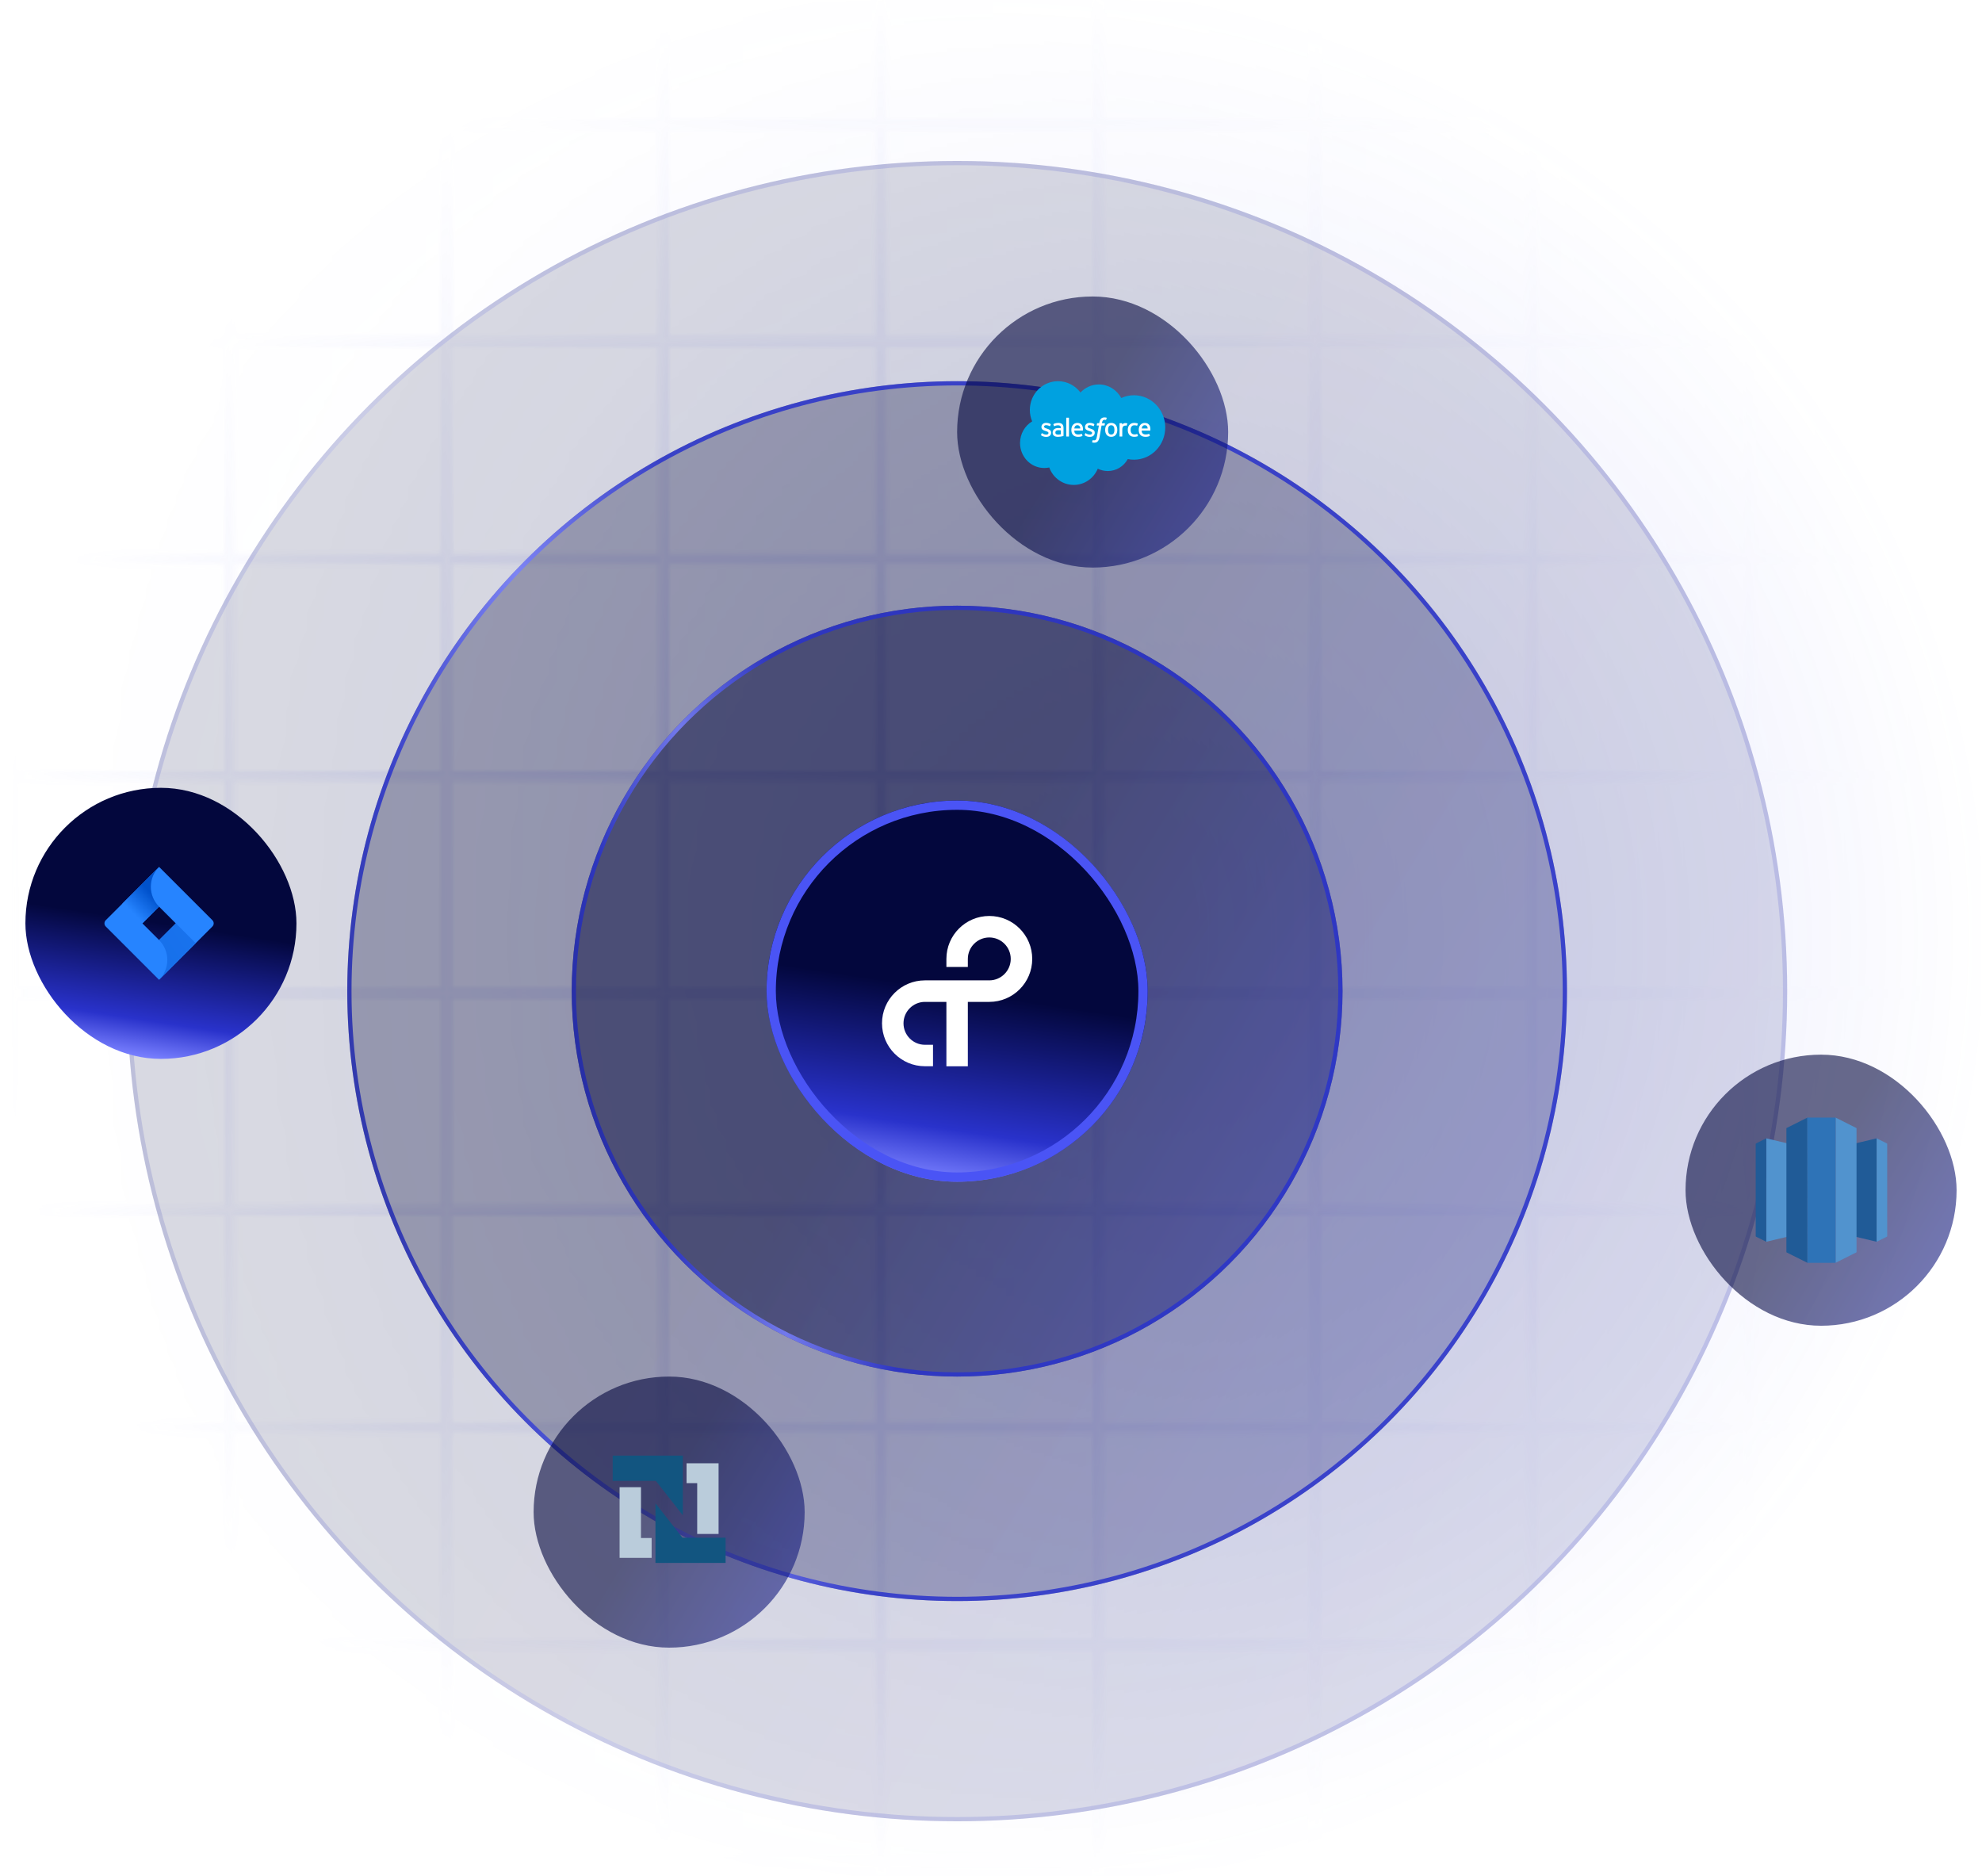<svg xmlns="http://www.w3.org/2000/svg" fill="none" viewBox="0 0 468 443" height="443" width="468">
<g opacity="0.25">
<mask height="617" width="468" y="-74" x="0" maskUnits="userSpaceOnUse" style="mask-type:alpha" id="mask0_1266_10688">
<rect fill="url(#paint0_linear_1266_10688)" height="468" width="468"></rect>
<rect stroke-width="1.237" stroke="#4A54F5" transform="matrix(-4.37114e-08 1 1 4.37114e-08 413.111 -21.881)" height="50.039" width="50.037" y="0.619" x="0.619"></rect>
<rect stroke-width="1.237" stroke="#4A54F5" transform="matrix(-4.37114e-08 1 1 4.37114e-08 413.112 29.393)" height="50.039" width="50.037" y="0.619" x="0.619"></rect>
<rect stroke-width="1.237" stroke="#4A54F5" transform="matrix(-4.37114e-08 1 1 4.37114e-08 413.112 80.668)" height="50.039" width="50.037" y="0.619" x="0.619"></rect>
<rect stroke-width="1.237" stroke="#4A54F5" transform="matrix(-4.37114e-08 1 1 4.37114e-08 413.111 131.942)" height="50.039" width="50.037" y="0.619" x="0.619"></rect>
<rect stroke-width="1.237" stroke="#4A54F5" transform="matrix(-4.37114e-08 1 1 4.37114e-08 413.111 183.216)" height="50.039" width="50.037" y="0.619" x="0.619"></rect>
<rect stroke-width="1.237" stroke="#4A54F5" transform="matrix(-4.37114e-08 1 1 4.37114e-08 413.112 234.491)" height="50.039" width="50.037" y="0.619" x="0.619"></rect>
<rect stroke-width="1.237" stroke="#4A54F5" transform="matrix(-4.37114e-08 1 1 4.37114e-08 413.111 285.765)" height="50.039" width="50.037" y="0.619" x="0.619"></rect>
<rect stroke-width="1.237" stroke="#4A54F5" transform="matrix(-4.37114e-08 1 1 4.37114e-08 413.111 337.039)" height="50.039" width="50.037" y="0.619" x="0.619"></rect>
<rect stroke-width="1.237" stroke="#4A54F5" transform="matrix(-4.37114e-08 1 1 4.37114e-08 413.112 388.314)" height="50.039" width="50.037" y="0.619" x="0.619"></rect>
<rect stroke-width="1.237" stroke="#4A54F5" transform="matrix(-4.37114e-08 1 1 4.37114e-08 413.111 439.588)" height="50.039" width="50.037" y="0.619" x="0.619"></rect>
<rect stroke-width="1.237" stroke="#4A54F5" transform="matrix(-4.37114e-08 1 1 4.37114e-08 361.836 -21.881)" height="50.039" width="50.037" y="0.619" x="0.619"></rect>
<rect stroke-width="1.237" stroke="#4A54F5" transform="matrix(-4.37114e-08 1 1 4.37114e-08 361.836 29.393)" height="50.039" width="50.037" y="0.619" x="0.619"></rect>
<rect stroke-width="1.237" stroke="#4A54F5" transform="matrix(-4.37114e-08 1 1 4.37114e-08 361.836 80.668)" height="50.039" width="50.037" y="0.619" x="0.619"></rect>
<rect stroke-width="1.237" stroke="#4A54F5" transform="matrix(-4.37114e-08 1 1 4.37114e-08 361.836 131.942)" height="50.039" width="50.037" y="0.619" x="0.619"></rect>
<rect stroke-width="1.237" stroke="#4A54F5" transform="matrix(-4.37114e-08 1 1 4.37114e-08 361.836 183.216)" height="50.039" width="50.037" y="0.619" x="0.619"></rect>
<rect stroke-width="1.237" stroke="#4A54F5" transform="matrix(-4.37114e-08 1 1 4.37114e-08 361.836 234.491)" height="50.039" width="50.037" y="0.619" x="0.619"></rect>
<rect stroke-width="1.237" stroke="#4A54F5" transform="matrix(-4.37114e-08 1 1 4.37114e-08 361.836 285.765)" height="50.039" width="50.037" y="0.619" x="0.619"></rect>
<rect stroke-width="1.237" stroke="#4A54F5" transform="matrix(-4.37114e-08 1 1 4.37114e-08 361.836 337.039)" height="50.039" width="50.037" y="0.619" x="0.619"></rect>
<rect stroke-width="1.237" stroke="#4A54F5" transform="matrix(-4.37114e-08 1 1 4.37114e-08 361.836 388.314)" height="50.039" width="50.037" y="0.619" x="0.619"></rect>
<rect stroke-width="1.237" stroke="#4A54F5" transform="matrix(-4.37114e-08 1 1 4.37114e-08 361.836 439.588)" height="50.039" width="50.037" y="0.619" x="0.619"></rect>
<rect stroke-width="1.237" stroke="#4A54F5" transform="matrix(-4.37114e-08 1 1 4.37114e-08 310.56 -21.881)" height="50.039" width="50.037" y="0.619" x="0.619"></rect>
<rect stroke-width="1.237" stroke="#4A54F5" transform="matrix(-4.37114e-08 1 1 4.37114e-08 310.56 29.393)" height="50.039" width="50.037" y="0.619" x="0.619"></rect>
<rect stroke-width="1.237" stroke="#4A54F5" transform="matrix(-4.37114e-08 1 1 4.37114e-08 310.56 80.668)" height="50.039" width="50.037" y="0.619" x="0.619"></rect>
<rect stroke-width="1.237" stroke="#4A54F5" transform="matrix(-4.37114e-08 1 1 4.37114e-08 310.56 131.942)" height="50.039" width="50.037" y="0.619" x="0.619"></rect>
<rect stroke-width="1.237" stroke="#4A54F5" transform="matrix(-4.37114e-08 1 1 4.37114e-08 310.56 183.216)" height="50.039" width="50.037" y="0.619" x="0.619"></rect>
<rect stroke-width="1.237" stroke="#4A54F5" transform="matrix(-4.37114e-08 1 1 4.37114e-08 310.56 234.491)" height="50.039" width="50.037" y="0.619" x="0.619"></rect>
<rect stroke-width="1.237" stroke="#4A54F5" transform="matrix(-4.37114e-08 1 1 4.37114e-08 310.56 285.765)" height="50.039" width="50.037" y="0.619" x="0.619"></rect>
<rect stroke-width="1.237" stroke="#4A54F5" transform="matrix(-4.37114e-08 1 1 4.37114e-08 310.56 337.039)" height="50.039" width="50.037" y="0.619" x="0.619"></rect>
<rect stroke-width="1.237" stroke="#4A54F5" transform="matrix(-4.37114e-08 1 1 4.37114e-08 310.56 388.314)" height="50.039" width="50.037" y="0.619" x="0.619"></rect>
<rect stroke-width="1.237" stroke="#4A54F5" transform="matrix(-4.37114e-08 1 1 4.37114e-08 310.56 439.588)" height="50.039" width="50.037" y="0.619" x="0.619"></rect>
<rect stroke-width="1.237" stroke="#4A54F5" transform="matrix(-4.37114e-08 1 1 4.37114e-08 259.284 -21.881)" height="50.039" width="50.037" y="0.619" x="0.619"></rect>
<rect stroke-width="1.237" stroke="#4A54F5" transform="matrix(-4.37114e-08 1 1 4.37114e-08 259.284 29.393)" height="50.039" width="50.037" y="0.619" x="0.619"></rect>
<rect stroke-width="1.237" stroke="#4A54F5" transform="matrix(-4.37114e-08 1 1 4.37114e-08 259.284 80.668)" height="50.039" width="50.037" y="0.619" x="0.619"></rect>
<rect stroke-width="1.237" stroke="#4A54F5" transform="matrix(-4.37114e-08 1 1 4.37114e-08 259.284 131.942)" height="50.039" width="50.037" y="0.619" x="0.619"></rect>
<rect stroke-width="1.237" stroke="#4A54F5" transform="matrix(-4.37114e-08 1 1 4.37114e-08 259.284 183.216)" height="50.039" width="50.037" y="0.619" x="0.619"></rect>
<rect stroke-width="1.237" stroke="#4A54F5" transform="matrix(-4.37114e-08 1 1 4.37114e-08 259.284 234.491)" height="50.039" width="50.037" y="0.619" x="0.619"></rect>
<rect stroke-width="1.237" stroke="#4A54F5" transform="matrix(-4.37114e-08 1 1 4.37114e-08 259.284 285.765)" height="50.039" width="50.037" y="0.619" x="0.619"></rect>
<rect stroke-width="1.237" stroke="#4A54F5" transform="matrix(-4.37114e-08 1 1 4.37114e-08 259.284 337.039)" height="50.039" width="50.037" y="0.619" x="0.619"></rect>
<rect stroke-width="1.237" stroke="#4A54F5" transform="matrix(-4.37114e-08 1 1 4.37114e-08 259.284 388.314)" height="50.039" width="50.037" y="0.619" x="0.619"></rect>
<rect stroke-width="1.237" stroke="#4A54F5" transform="matrix(-4.37114e-08 1 1 4.37114e-08 259.284 439.588)" height="50.039" width="50.037" y="0.619" x="0.619"></rect>
<rect stroke-width="1.237" stroke="#4A54F5" transform="matrix(-4.37114e-08 1 1 4.37114e-08 208.008 -21.881)" height="50.039" width="50.037" y="0.619" x="0.619"></rect>
<rect stroke-width="1.237" stroke="#4A54F5" transform="matrix(-4.37114e-08 1 1 4.37114e-08 208.008 29.393)" height="50.039" width="50.037" y="0.619" x="0.619"></rect>
<rect stroke-width="1.237" stroke="#4A54F5" transform="matrix(-4.37114e-08 1 1 4.37114e-08 208.008 80.668)" height="50.039" width="50.037" y="0.619" x="0.619"></rect>
<rect stroke-width="1.237" stroke="#4A54F5" transform="matrix(-4.37114e-08 1 1 4.37114e-08 208.008 131.942)" height="50.039" width="50.037" y="0.619" x="0.619"></rect>
<rect stroke-width="1.237" stroke="#4A54F5" transform="matrix(-4.37114e-08 1 1 4.37114e-08 208.008 183.216)" height="50.039" width="50.037" y="0.619" x="0.619"></rect>
<rect stroke-width="1.237" stroke="#4A54F5" transform="matrix(-4.37114e-08 1 1 4.37114e-08 208.008 234.491)" height="50.039" width="50.037" y="0.619" x="0.619"></rect>
<rect stroke-width="1.237" stroke="#4A54F5" transform="matrix(-4.37114e-08 1 1 4.37114e-08 208.008 285.765)" height="50.039" width="50.037" y="0.619" x="0.619"></rect>
<rect stroke-width="1.237" stroke="#4A54F5" transform="matrix(-4.37114e-08 1 1 4.37114e-08 208.008 337.039)" height="50.039" width="50.037" y="0.619" x="0.619"></rect>
<rect stroke-width="1.237" stroke="#4A54F5" transform="matrix(-4.37114e-08 1 1 4.37114e-08 208.008 388.314)" height="50.039" width="50.037" y="0.619" x="0.619"></rect>
<rect stroke-width="1.237" stroke="#4A54F5" transform="matrix(-4.37114e-08 1 1 4.37114e-08 208.008 439.588)" height="50.039" width="50.037" y="0.619" x="0.619"></rect>
<rect stroke-width="1.237" stroke="#4A54F5" transform="matrix(-4.37114e-08 1 1 4.37114e-08 156.732 -21.881)" height="50.039" width="50.037" y="0.619" x="0.619"></rect>
<rect stroke-width="1.237" stroke="#4A54F5" transform="matrix(-4.37114e-08 1 1 4.37114e-08 156.732 29.393)" height="50.039" width="50.037" y="0.619" x="0.619"></rect>
<rect stroke-width="1.237" stroke="#4A54F5" transform="matrix(-4.37114e-08 1 1 4.37114e-08 156.732 80.668)" height="50.039" width="50.037" y="0.619" x="0.619"></rect>
<rect stroke-width="1.237" stroke="#4A54F5" transform="matrix(-4.37114e-08 1 1 4.37114e-08 156.732 131.942)" height="50.039" width="50.037" y="0.619" x="0.619"></rect>
<rect stroke-width="1.237" stroke="#4A54F5" transform="matrix(-4.37114e-08 1 1 4.37114e-08 156.732 183.216)" height="50.039" width="50.037" y="0.619" x="0.619"></rect>
<rect stroke-width="1.237" stroke="#4A54F5" transform="matrix(-4.37114e-08 1 1 4.37114e-08 156.732 234.491)" height="50.039" width="50.037" y="0.619" x="0.619"></rect>
<rect stroke-width="1.237" stroke="#4A54F5" transform="matrix(-4.37114e-08 1 1 4.37114e-08 156.732 285.765)" height="50.039" width="50.037" y="0.619" x="0.619"></rect>
<rect stroke-width="1.237" stroke="#4A54F5" transform="matrix(-4.37114e-08 1 1 4.37114e-08 156.732 337.039)" height="50.039" width="50.037" y="0.619" x="0.619"></rect>
<rect stroke-width="1.237" stroke="#4A54F5" transform="matrix(-4.37114e-08 1 1 4.37114e-08 156.732 388.314)" height="50.039" width="50.037" y="0.619" x="0.619"></rect>
<rect stroke-width="1.237" stroke="#4A54F5" transform="matrix(-4.37114e-08 1 1 4.37114e-08 156.732 439.588)" height="50.039" width="50.037" y="0.619" x="0.619"></rect>
<rect stroke-width="1.237" stroke="#4A54F5" transform="matrix(-4.37114e-08 1 1 4.37114e-08 105.456 -21.881)" height="50.039" width="50.037" y="0.619" x="0.619"></rect>
<rect stroke-width="1.237" stroke="#4A54F5" transform="matrix(-4.37114e-08 1 1 4.37114e-08 105.456 29.393)" height="50.039" width="50.037" y="0.619" x="0.619"></rect>
<rect stroke-width="1.237" stroke="#4A54F5" transform="matrix(-4.37114e-08 1 1 4.37114e-08 105.456 80.668)" height="50.039" width="50.037" y="0.619" x="0.619"></rect>
<rect stroke-width="1.237" stroke="#4A54F5" transform="matrix(-4.37114e-08 1 1 4.37114e-08 105.456 131.942)" height="50.039" width="50.037" y="0.619" x="0.619"></rect>
<rect stroke-width="1.237" stroke="#4A54F5" transform="matrix(-4.37114e-08 1 1 4.37114e-08 105.456 183.216)" height="50.039" width="50.037" y="0.619" x="0.619"></rect>
<rect stroke-width="1.237" stroke="#4A54F5" transform="matrix(-4.37114e-08 1 1 4.37114e-08 105.456 234.49)" height="50.039" width="50.037" y="0.619" x="0.619"></rect>
<rect stroke-width="1.237" stroke="#4A54F5" transform="matrix(-4.37114e-08 1 1 4.37114e-08 105.456 285.765)" height="50.039" width="50.037" y="0.619" x="0.619"></rect>
<rect stroke-width="1.237" stroke="#4A54F5" transform="matrix(-4.37114e-08 1 1 4.37114e-08 105.456 337.039)" height="50.039" width="50.037" y="0.619" x="0.619"></rect>
<rect stroke-width="1.237" stroke="#4A54F5" transform="matrix(-4.37114e-08 1 1 4.37114e-08 105.456 388.314)" height="50.039" width="50.037" y="0.619" x="0.619"></rect>
<rect stroke-width="1.237" stroke="#4A54F5" transform="matrix(-4.37114e-08 1 1 4.37114e-08 105.456 439.588)" height="50.039" width="50.037" y="0.619" x="0.619"></rect>
<rect stroke-width="1.237" stroke="#4A54F5" transform="matrix(-4.37114e-08 1 1 4.37114e-08 54.181 -21.881)" height="50.039" width="50.037" y="0.619" x="0.619"></rect>
<rect stroke-width="1.237" stroke="#4A54F5" transform="matrix(-4.37114e-08 1 1 4.37114e-08 54.18 29.393)" height="50.039" width="50.037" y="0.619" x="0.619"></rect>
<rect stroke-width="1.237" stroke="#4A54F5" transform="matrix(-4.37114e-08 1 1 4.37114e-08 54.18 80.668)" height="50.039" width="50.037" y="0.619" x="0.619"></rect>
<rect stroke-width="1.237" stroke="#4A54F5" transform="matrix(-4.37114e-08 1 1 4.37114e-08 54.181 131.942)" height="50.039" width="50.037" y="0.619" x="0.619"></rect>
<rect stroke-width="1.237" stroke="#4A54F5" transform="matrix(-4.37114e-08 1 1 4.37114e-08 54.181 183.216)" height="50.039" width="50.037" y="0.619" x="0.619"></rect>
<rect stroke-width="1.237" stroke="#4A54F5" transform="matrix(-4.37114e-08 1 1 4.37114e-08 54.18 234.491)" height="50.039" width="50.037" y="0.619" x="0.619"></rect>
<rect stroke-width="1.237" stroke="#4A54F5" transform="matrix(-4.37114e-08 1 1 4.37114e-08 54.181 285.765)" height="50.039" width="50.037" y="0.619" x="0.619"></rect>
<rect stroke-width="1.237" stroke="#4A54F5" transform="matrix(-4.37114e-08 1 1 4.37114e-08 54.181 337.039)" height="50.039" width="50.037" y="0.619" x="0.619"></rect>
<rect stroke-width="1.237" stroke="#4A54F5" transform="matrix(-4.37114e-08 1 1 4.37114e-08 54.18 388.314)" height="50.039" width="50.037" y="0.619" x="0.619"></rect>
<rect stroke-width="1.237" stroke="#4A54F5" transform="matrix(-4.37114e-08 1 1 4.37114e-08 54.181 439.588)" height="50.039" width="50.037" y="0.619" x="0.619"></rect>
<rect stroke-width="1.237" stroke="#4A54F5" transform="matrix(-4.37114e-08 1 1 4.37114e-08 2.904 -21.881)" height="50.039" width="50.037" y="0.619" x="0.619"></rect>
<rect stroke-width="1.237" stroke="#4A54F5" transform="matrix(-4.37114e-08 1 1 4.37114e-08 2.904 29.393)" height="50.039" width="50.037" y="0.619" x="0.619"></rect>
<rect stroke-width="1.237" stroke="#4A54F5" transform="matrix(-4.37114e-08 1 1 4.37114e-08 2.904 80.668)" height="50.039" width="50.037" y="0.619" x="0.619"></rect>
<rect stroke-width="1.237" stroke="#4A54F5" transform="matrix(-4.37114e-08 1 1 4.37114e-08 2.904 131.942)" height="50.039" width="50.037" y="0.619" x="0.619"></rect>
<rect stroke-width="1.237" stroke="#4A54F5" transform="matrix(-4.37114e-08 1 1 4.37114e-08 2.904 183.216)" height="50.039" width="50.037" y="0.619" x="0.619"></rect>
<rect stroke-width="1.237" stroke="#4A54F5" transform="matrix(-4.37114e-08 1 1 4.37114e-08 2.904 234.491)" height="50.039" width="50.037" y="0.619" x="0.619"></rect>
<rect stroke-width="1.237" stroke="#4A54F5" transform="matrix(-4.37114e-08 1 1 4.37114e-08 2.904 285.765)" height="50.039" width="50.037" y="0.619" x="0.619"></rect>
<rect stroke-width="1.237" stroke="#4A54F5" transform="matrix(-4.37114e-08 1 1 4.37114e-08 2.904 337.039)" height="50.039" width="50.037" y="0.619" x="0.619"></rect>
<rect stroke-width="1.237" stroke="#4A54F5" transform="matrix(-4.37114e-08 1 1 4.37114e-08 2.904 388.314)" height="50.039" width="50.037" y="0.619" x="0.619"></rect>
<rect stroke-width="1.237" stroke="#4A54F5" transform="matrix(-4.37114e-08 1 1 4.37114e-08 2.904 439.588)" height="50.039" width="50.037" y="0.619" x="0.619"></rect>
</mask>
<g mask="url(#mask0_1266_10688)">
<rect fill="url(#paint1_radial_1266_10688)" height="443" width="468"></rect>
</g>
</g>
<circle fill-opacity="0.15" fill="url(#paint2_linear_1266_10688)" r="196" cy="234" cx="226"></circle>
<circle stroke-opacity="0.15" stroke="url(#paint3_linear_1266_10688)" r="195.5" cy="234" cx="226"></circle>
<circle fill-opacity="0.3" fill="url(#paint4_linear_1266_10688)" r="144" cy="234" cx="226"></circle>
<circle stroke-opacity="0.85" stroke="url(#paint5_linear_1266_10688)" r="143.5" cy="234" cx="226"></circle>
<circle fill-opacity="0.5" fill="url(#paint6_linear_1266_10688)" r="91" cy="234" cx="226"></circle>
<circle stroke-opacity="0.85" stroke="url(#paint7_linear_1266_10688)" r="90.5" cy="234" cx="226"></circle>
<g filter="url(#filter0_d_1266_10688)">
<rect fill="url(#paint8_linear_1266_10688)" rx="45" height="90" width="90" y="189" x="181"></rect>
<rect stroke-width="2.194" stroke="#4A54F5" rx="43.903" height="87.806" width="87.806" y="190.097" x="182.097"></rect>
<path fill="white" d="M233.605 216.257C228.007 216.257 223.468 220.796 223.468 226.395V228.298H228.532V226.395C228.532 223.604 230.806 221.33 233.597 221.33C236.388 221.33 238.661 223.604 238.661 226.395C238.661 229.185 236.388 231.459 233.597 231.459H218.403C212.805 231.459 208.266 235.998 208.266 241.597C208.266 247.195 212.805 251.734 218.403 251.734H220.307V246.67H218.403C215.613 246.67 213.339 244.396 213.339 241.605C213.339 238.815 215.613 236.541 218.403 236.541H223.468V251.743H228.532V236.541H233.597C239.195 236.541 243.735 232.002 243.735 226.403C243.735 220.805 239.204 216.257 233.605 216.257Z"></path>
</g>
<g filter="url(#filter1_i_1266_10688)">
<rect fill-opacity="0.6" fill="url(#paint9_linear_1266_10688)" rx="32" height="64" width="64" y="70" x="226"></rect>
<path fill="#00A1E0" d="M255.125 92.671C256.231 91.495 257.77 90.766 259.473 90.766C261.736 90.766 263.711 92.054 264.762 93.966C265.676 93.549 266.688 93.317 267.752 93.317C271.834 93.317 275.143 96.724 275.143 100.925C275.143 105.127 271.834 108.534 267.752 108.534C267.263 108.534 266.775 108.484 266.296 108.386C265.37 110.071 263.605 111.21 261.58 111.21C260.732 111.21 259.93 111.01 259.216 110.655C258.277 112.908 256.09 114.488 253.541 114.488C250.887 114.488 248.624 112.774 247.756 110.37C247.377 110.452 246.983 110.495 246.58 110.495C243.42 110.495 240.857 107.854 240.857 104.595C240.857 102.411 242.009 100.505 243.719 99.484C243.367 98.658 243.171 97.745 243.171 96.786C243.171 93.038 246.153 90 249.83 90C251.99 90 253.908 91.048 255.125 92.671Z"></path>
<path fill="white" d="M245.823 102.698C245.802 102.756 245.831 102.768 245.838 102.778C245.902 102.826 245.968 102.86 246.034 102.898C246.383 103.088 246.714 103.143 247.059 103.143C247.762 103.143 248.199 102.761 248.199 102.147V102.135C248.199 101.567 247.706 101.36 247.243 101.211L247.183 101.191C246.835 101.076 246.534 100.976 246.534 100.742V100.729C246.534 100.529 246.71 100.382 246.982 100.382C247.285 100.382 247.644 100.484 247.876 100.615C247.876 100.615 247.944 100.66 247.969 100.592C247.982 100.556 248.1 100.235 248.112 100.2C248.125 100.162 248.102 100.134 248.078 100.119C247.813 99.955 247.448 99.843 247.07 99.843L247 99.843C246.356 99.843 245.907 100.24 245.907 100.809V100.821C245.907 101.42 246.402 101.614 246.867 101.75L246.942 101.773C247.28 101.88 247.572 101.971 247.572 102.214V102.226C247.572 102.448 247.382 102.614 247.077 102.614C246.958 102.614 246.579 102.611 246.171 102.348C246.121 102.318 246.092 102.297 246.054 102.273C246.034 102.26 245.984 102.238 245.962 102.306L245.823 102.698V102.698ZM256.119 102.698C256.098 102.756 256.127 102.768 256.134 102.778C256.198 102.826 256.264 102.86 256.33 102.898C256.679 103.088 257.01 103.143 257.355 103.143C258.058 103.143 258.495 102.761 258.495 102.147V102.135C258.495 101.567 258.002 101.36 257.539 101.211L257.479 101.191C257.131 101.076 256.83 100.976 256.83 100.742V100.729C256.83 100.529 257.006 100.382 257.278 100.382C257.581 100.382 257.94 100.484 258.172 100.615C258.172 100.615 258.24 100.66 258.265 100.592C258.278 100.556 258.396 100.235 258.408 100.2C258.421 100.162 258.398 100.134 258.374 100.119C258.109 99.955 257.744 99.843 257.366 99.843L257.296 99.843C256.652 99.843 256.203 100.24 256.203 100.809V100.821C256.203 101.42 256.698 101.614 257.163 101.75L257.238 101.773C257.576 101.88 257.868 101.971 257.868 102.214V102.226C257.868 102.448 257.678 102.614 257.372 102.614C257.254 102.614 256.875 102.611 256.466 102.348C256.417 102.318 256.388 102.298 256.351 102.273C256.338 102.265 256.278 102.241 256.258 102.306L256.119 102.698V102.698ZM263.148 101.495C263.148 101.842 263.084 102.116 262.959 102.309C262.836 102.501 262.649 102.594 262.388 102.594C262.127 102.594 261.941 102.501 261.819 102.309C261.696 102.116 261.633 101.842 261.633 101.495C261.633 101.148 261.696 100.875 261.819 100.683C261.941 100.494 262.127 100.402 262.388 100.402C262.649 100.402 262.836 100.494 262.96 100.683C263.084 100.875 263.148 101.148 263.148 101.495V101.495ZM263.735 100.851C263.677 100.652 263.588 100.477 263.468 100.331C263.348 100.184 263.197 100.066 263.017 99.981C262.838 99.895 262.626 99.852 262.388 99.852C262.15 99.852 261.938 99.895 261.758 99.981C261.579 100.066 261.427 100.184 261.307 100.331C261.188 100.477 261.098 100.653 261.04 100.851C260.983 101.049 260.954 101.265 260.954 101.495C260.954 101.725 260.983 101.941 261.04 102.139C261.098 102.337 261.188 102.512 261.308 102.659C261.427 102.806 261.579 102.923 261.759 103.006C261.938 103.089 262.15 103.131 262.388 103.131C262.626 103.131 262.837 103.089 263.017 103.006C263.196 102.923 263.348 102.805 263.468 102.659C263.588 102.513 263.677 102.338 263.735 102.139C263.793 101.941 263.822 101.724 263.822 101.495C263.822 101.266 263.793 101.049 263.735 100.851V100.851ZM268.556 102.501C268.536 102.443 268.481 102.465 268.481 102.465C268.396 102.498 268.305 102.529 268.208 102.544C268.11 102.56 268.002 102.568 267.886 102.568C267.602 102.568 267.376 102.481 267.215 102.311C267.053 102.141 266.962 101.865 266.963 101.492C266.964 101.153 267.044 100.898 267.188 100.703C267.331 100.51 267.549 100.411 267.839 100.411C268.082 100.411 268.266 100.439 268.46 100.501C268.46 100.501 268.506 100.522 268.528 100.46C268.579 100.315 268.617 100.21 268.672 100.05C268.688 100.005 268.65 99.986 268.636 99.98C268.56 99.95 268.38 99.9 268.244 99.879C268.117 99.86 267.969 99.849 267.804 99.849C267.557 99.849 267.337 99.892 267.149 99.978C266.962 100.063 266.803 100.181 266.677 100.327C266.55 100.474 266.455 100.649 266.391 100.847C266.327 101.045 266.295 101.262 266.295 101.492C266.295 101.989 266.426 102.391 266.686 102.685C266.946 102.98 267.336 103.13 267.845 103.13C268.146 103.13 268.454 103.068 268.676 102.978C268.676 102.978 268.719 102.957 268.7 102.907L268.556 102.501V102.501ZM269.583 101.162C269.611 100.969 269.663 100.809 269.744 100.684C269.865 100.494 270.051 100.39 270.312 100.39C270.573 100.39 270.745 100.494 270.869 100.684C270.951 100.809 270.986 100.976 271 101.162H269.583ZM271.56 100.738C271.51 100.546 271.386 100.352 271.305 100.263C271.177 100.123 271.052 100.025 270.928 99.97C270.766 99.899 270.572 99.852 270.359 99.852C270.111 99.852 269.885 99.895 269.703 99.982C269.52 100.07 269.366 100.19 269.245 100.339C269.124 100.487 269.034 100.664 268.976 100.865C268.918 101.065 268.889 101.283 268.889 101.512C268.889 101.746 268.919 101.964 268.979 102.16C269.039 102.357 269.136 102.531 269.267 102.675C269.397 102.82 269.565 102.934 269.767 103.013C269.966 103.092 270.209 103.133 270.488 103.132C271.062 103.13 271.364 102.999 271.489 102.929C271.511 102.917 271.532 102.895 271.505 102.832L271.375 102.461C271.356 102.405 271.301 102.426 271.301 102.426C271.159 102.48 270.956 102.576 270.485 102.575C270.177 102.575 269.948 102.482 269.805 102.337C269.658 102.189 269.586 101.97 269.574 101.662L271.561 101.664C271.561 101.664 271.613 101.663 271.619 101.611C271.621 101.59 271.687 101.195 271.56 100.738V100.738ZM253.668 101.162C253.696 100.969 253.748 100.809 253.828 100.684C253.95 100.494 254.135 100.39 254.396 100.39C254.657 100.39 254.83 100.494 254.954 100.684C255.035 100.809 255.071 100.976 255.085 101.162H253.668V101.162ZM255.644 100.738C255.594 100.546 255.471 100.352 255.39 100.263C255.262 100.123 255.137 100.025 255.013 99.97C254.851 99.899 254.656 99.852 254.443 99.852C254.196 99.852 253.97 99.895 253.787 99.982C253.604 100.07 253.45 100.19 253.33 100.339C253.209 100.487 253.118 100.664 253.061 100.865C253.003 101.065 252.973 101.283 252.973 101.512C252.973 101.746 253.003 101.964 253.063 102.16C253.124 102.357 253.221 102.531 253.352 102.675C253.482 102.82 253.65 102.934 253.851 103.013C254.051 103.092 254.294 103.133 254.573 103.132C255.147 103.13 255.449 102.999 255.573 102.929C255.595 102.917 255.616 102.895 255.59 102.832L255.461 102.461C255.441 102.405 255.385 102.426 255.385 102.426C255.243 102.48 255.042 102.576 254.569 102.575C254.262 102.575 254.033 102.482 253.89 102.337C253.743 102.189 253.671 101.97 253.658 101.662L255.646 101.664C255.646 101.664 255.698 101.663 255.703 101.611C255.705 101.59 255.772 101.195 255.644 100.738V100.738ZM249.372 102.49C249.294 102.427 249.284 102.411 249.257 102.37C249.218 102.307 249.198 102.219 249.198 102.106C249.198 101.928 249.256 101.8 249.375 101.713C249.374 101.714 249.546 101.561 249.952 101.567C250.237 101.571 250.491 101.614 250.491 101.614V102.536H250.491C250.491 102.536 250.239 102.591 249.955 102.608C249.55 102.633 249.371 102.489 249.372 102.49V102.49ZM250.163 101.065C250.082 101.059 249.978 101.055 249.853 101.055C249.682 101.055 249.518 101.077 249.363 101.12C249.208 101.162 249.068 101.228 248.948 101.316C248.828 101.403 248.73 101.518 248.66 101.651C248.59 101.784 248.554 101.942 248.554 102.118C248.554 102.297 248.584 102.453 248.645 102.581C248.705 102.709 248.793 102.816 248.904 102.898C249.015 102.98 249.151 103.04 249.309 103.077C249.465 103.113 249.642 103.132 249.835 103.132C250.039 103.132 250.242 103.115 250.439 103.08C250.634 103.046 250.873 102.997 250.939 102.982C250.986 102.97 251.032 102.958 251.078 102.945C251.128 102.933 251.124 102.879 251.124 102.879L251.123 101.025C251.123 100.618 251.016 100.316 250.807 100.13C250.598 99.943 250.291 99.849 249.894 99.849C249.745 99.849 249.505 99.87 249.362 99.899C249.362 99.899 248.928 99.985 248.749 100.128C248.749 100.128 248.71 100.152 248.731 100.208L248.872 100.594C248.889 100.644 248.937 100.627 248.937 100.627C248.937 100.627 248.952 100.621 248.97 100.61C249.352 100.398 249.836 100.405 249.836 100.405C250.05 100.405 250.216 100.448 250.327 100.536C250.435 100.62 250.49 100.748 250.49 101.019V101.104C250.32 101.079 250.163 101.065 250.163 101.065V101.065ZM266.191 100.02C266.206 99.974 266.175 99.952 266.161 99.947C266.128 99.934 265.959 99.897 265.828 99.889C265.579 99.874 265.44 99.916 265.316 99.973C265.193 100.03 265.056 100.122 264.98 100.226V99.979C264.98 99.945 264.956 99.917 264.923 99.917H264.413C264.38 99.917 264.356 99.945 264.356 99.979V103.004C264.356 103.038 264.384 103.066 264.417 103.066H264.939C264.955 103.066 264.97 103.059 264.982 103.047C264.993 103.036 264.999 103.02 264.999 103.004V101.493C264.999 101.29 265.021 101.088 265.065 100.961C265.108 100.835 265.167 100.734 265.239 100.662C265.312 100.59 265.394 100.54 265.485 100.512C265.577 100.483 265.679 100.473 265.751 100.473C265.855 100.473 265.97 100.501 265.97 100.501C266.008 100.505 266.029 100.481 266.042 100.446C266.076 100.353 266.173 100.075 266.191 100.02"></path>
<path fill="white" d="M261.29 98.618C261.227 98.598 261.169 98.585 261.094 98.57C261.018 98.557 260.927 98.55 260.824 98.55C260.464 98.55 260.181 98.653 259.982 98.858C259.784 99.061 259.65 99.37 259.583 99.778L259.558 99.915H259.107C259.107 99.915 259.052 99.913 259.041 99.973L258.967 100.396C258.962 100.435 258.979 100.461 259.031 100.461H259.47L259.025 102.999C258.99 103.203 258.95 103.371 258.906 103.498C258.862 103.624 258.82 103.718 258.767 103.787C258.716 103.853 258.668 103.902 258.585 103.93C258.517 103.953 258.438 103.964 258.351 103.964C258.304 103.964 258.24 103.956 258.192 103.946C258.145 103.937 258.12 103.926 258.085 103.911C258.085 103.911 258.034 103.891 258.013 103.943C257.997 103.987 257.88 104.315 257.865 104.356C257.852 104.396 257.871 104.427 257.896 104.437C257.955 104.458 257.998 104.472 258.078 104.491C258.188 104.518 258.282 104.519 258.369 104.519C258.552 104.519 258.719 104.493 258.857 104.442C258.996 104.39 259.117 104.301 259.224 104.181C259.34 104.05 259.413 103.914 259.482 103.727C259.551 103.542 259.61 103.313 259.657 103.046L260.105 100.461H260.759C260.759 100.461 260.814 100.463 260.826 100.402L260.9 99.98C260.905 99.94 260.888 99.915 260.835 99.915H260.2C260.203 99.9 260.232 99.672 260.305 99.457C260.336 99.366 260.394 99.292 260.444 99.241C260.493 99.191 260.549 99.156 260.61 99.135C260.673 99.114 260.745 99.104 260.824 99.104C260.883 99.104 260.942 99.111 260.987 99.121C261.048 99.134 261.072 99.141 261.089 99.146C261.153 99.166 261.162 99.147 261.175 99.115L261.327 98.689C261.342 98.643 261.304 98.624 261.29 98.618V98.618ZM252.412 103.004C252.412 103.038 252.388 103.065 252.355 103.065H251.828C251.795 103.065 251.771 103.038 251.771 103.004V98.676C251.771 98.642 251.795 98.615 251.828 98.615H252.355C252.388 98.615 252.412 98.642 252.412 98.676V103.004Z"></path>
</g>
<g filter="url(#filter2_i_1266_10688)">
<rect fill-opacity="0.6" fill="url(#paint10_linear_1266_10688)" rx="32" height="64" width="64" y="325" x="126"></rect>
<path fill="#BACCDB" d="M146.302 351.121H151.352V363.117H153.866V367.805H146.302V351.121ZM169.676 362.159H164.626V350.162H162.112V345.475H169.676V362.159Z"></path>
<path fill="#125580" d="M144.667 343.667H161.229V357.746L154.86 349.622H144.667V343.667ZM171.334 369H154.772V354.921L161.14 363.044H171.334"></path>
</g>
<g filter="url(#filter3_i_1266_10688)">
<rect fill-opacity="0.6" fill="url(#paint11_linear_1266_10688)" rx="32" height="64" width="64" y="249" x="398"></rect>
<path fill="#205B97" d="M437.81 291.909L443.13 293.176V268.755L437.81 270.021V291.909Z"></path>
<path fill="#5193CE" d="M443.131 268.755L445.614 269.996V291.934L443.131 293.176V268.755ZM422.27 291.934L417.055 293.176V268.755L422.27 269.996V291.934Z"></path>
<path fill="#205B97" d="M417.055 268.755L414.571 269.996V291.934L417.055 293.176V268.755Z"></path>
<path fill="#5193CE" d="M433.429 298.143L438.372 295.659V266.341L433.429 263.857V298.143Z"></path>
<path fill="#205B97" d="M426.781 298.143L421.814 295.659V266.341L426.781 263.857V298.143Z"></path>
<path fill="#2E73B7" d="M426.738 263.857H433.429V298.143H426.782L426.738 263.857Z"></path>
</g>
<g filter="url(#filter4_i_1266_10688)">
<rect fill="url(#paint12_linear_1266_10688)" rx="32" height="64" width="64" y="186" x="6"></rect>
<path fill="#2684FF" d="M50.15 217.254L38.675 205.779L37.563 204.667L28.925 213.305L24.976 217.254C24.778 217.452 24.667 217.72 24.667 218C24.667 218.28 24.778 218.548 24.976 218.746L32.867 226.638L37.563 231.333L46.201 222.696L46.334 222.562L50.15 218.746C50.348 218.548 50.459 218.28 50.459 218C50.459 217.72 50.348 217.452 50.15 217.254V217.254ZM37.563 221.942L33.621 218L37.563 214.058L41.505 218L37.563 221.942Z"></path>
<path fill="url(#paint13_linear_1266_10688)" d="M37.563 214.058C36.323 212.818 35.624 211.137 35.619 209.384C35.613 207.63 36.302 205.946 37.535 204.698L28.907 213.322L33.603 218.017L37.563 214.058Z"></path>
<path fill="url(#paint14_linear_1266_10688)" d="M41.515 217.989L37.562 221.942C38.179 222.559 38.669 223.291 39.003 224.096C39.336 224.902 39.508 225.766 39.508 226.638C39.508 227.51 39.336 228.373 39.003 229.179C38.669 229.985 38.179 230.717 37.562 231.333V231.333L46.211 222.685L41.515 217.989Z"></path>
</g>
<defs>
<filter color-interpolation-filters="sRGB" filterUnits="userSpaceOnUse" height="130.898" width="130.898" y="168.551" x="160.551" id="filter0_d_1266_10688">
<feFlood result="BackgroundImageFix" flood-opacity="0"></feFlood>
<feColorMatrix result="hardAlpha" values="0 0 0 0 0 0 0 0 0 0 0 0 0 0 0 0 0 0 127 0" type="matrix" in="SourceAlpha"></feColorMatrix>
<feMorphology result="effect1_dropShadow_1266_10688" in="SourceAlpha" operator="dilate" radius="6.816"></feMorphology>
<feOffset></feOffset>
<feGaussianBlur stdDeviation="6.816"></feGaussianBlur>
<feComposite operator="out" in2="hardAlpha"></feComposite>
<feColorMatrix values="0 0 0 0 0.071 0 0 0 0 0.098 0 0 0 0 0.639 0 0 0 0.75 0" type="matrix"></feColorMatrix>
<feBlend result="effect1_dropShadow_1266_10688" in2="BackgroundImageFix" mode="normal"></feBlend>
<feBlend result="shape" in2="effect1_dropShadow_1266_10688" in="SourceGraphic" mode="normal"></feBlend>
</filter>
<filter color-interpolation-filters="sRGB" filterUnits="userSpaceOnUse" height="64" width="64" y="70" x="226" id="filter1_i_1266_10688">
<feFlood result="BackgroundImageFix" flood-opacity="0"></feFlood>
<feBlend result="shape" in2="BackgroundImageFix" in="SourceGraphic" mode="normal"></feBlend>
<feColorMatrix result="hardAlpha" values="0 0 0 0 0 0 0 0 0 0 0 0 0 0 0 0 0 0 127 0" type="matrix" in="SourceAlpha"></feColorMatrix>
<feOffset></feOffset>
<feGaussianBlur stdDeviation="4"></feGaussianBlur>
<feComposite k3="1" k2="-1" operator="arithmetic" in2="hardAlpha"></feComposite>
<feColorMatrix values="0 0 0 0 1 0 0 0 0 1 0 0 0 0 1 0 0 0 0.26 0" type="matrix"></feColorMatrix>
<feBlend result="effect1_innerShadow_1266_10688" in2="shape" mode="normal"></feBlend>
</filter>
<filter color-interpolation-filters="sRGB" filterUnits="userSpaceOnUse" height="64" width="64" y="325" x="126" id="filter2_i_1266_10688">
<feFlood result="BackgroundImageFix" flood-opacity="0"></feFlood>
<feBlend result="shape" in2="BackgroundImageFix" in="SourceGraphic" mode="normal"></feBlend>
<feColorMatrix result="hardAlpha" values="0 0 0 0 0 0 0 0 0 0 0 0 0 0 0 0 0 0 127 0" type="matrix" in="SourceAlpha"></feColorMatrix>
<feOffset></feOffset>
<feGaussianBlur stdDeviation="6"></feGaussianBlur>
<feComposite k3="1" k2="-1" operator="arithmetic" in2="hardAlpha"></feComposite>
<feColorMatrix values="0 0 0 0 1 0 0 0 0 1 0 0 0 0 1 0 0 0 0.26 0" type="matrix"></feColorMatrix>
<feBlend result="effect1_innerShadow_1266_10688" in2="shape" mode="normal"></feBlend>
</filter>
<filter color-interpolation-filters="sRGB" filterUnits="userSpaceOnUse" height="64" width="64" y="249" x="398" id="filter3_i_1266_10688">
<feFlood result="BackgroundImageFix" flood-opacity="0"></feFlood>
<feBlend result="shape" in2="BackgroundImageFix" in="SourceGraphic" mode="normal"></feBlend>
<feColorMatrix result="hardAlpha" values="0 0 0 0 0 0 0 0 0 0 0 0 0 0 0 0 0 0 127 0" type="matrix" in="SourceAlpha"></feColorMatrix>
<feOffset></feOffset>
<feGaussianBlur stdDeviation="4"></feGaussianBlur>
<feComposite k3="1" k2="-1" operator="arithmetic" in2="hardAlpha"></feComposite>
<feColorMatrix values="0 0 0 0 1 0 0 0 0 1 0 0 0 0 1 0 0 0 0.26 0" type="matrix"></feColorMatrix>
<feBlend result="effect1_innerShadow_1266_10688" in2="shape" mode="normal"></feBlend>
</filter>
<filter color-interpolation-filters="sRGB" filterUnits="userSpaceOnUse" height="64" width="64" y="186" x="6" id="filter4_i_1266_10688">
<feFlood result="BackgroundImageFix" flood-opacity="0"></feFlood>
<feBlend result="shape" in2="BackgroundImageFix" in="SourceGraphic" mode="normal"></feBlend>
<feColorMatrix result="hardAlpha" values="0 0 0 0 0 0 0 0 0 0 0 0 0 0 0 0 0 0 127 0" type="matrix" in="SourceAlpha"></feColorMatrix>
<feOffset></feOffset>
<feGaussianBlur stdDeviation="4"></feGaussianBlur>
<feComposite k3="1" k2="-1" operator="arithmetic" in2="hardAlpha"></feComposite>
<feColorMatrix values="0 0 0 0 1 0 0 0 0 1 0 0 0 0 1 0 0 0 0.26 0" type="matrix"></feColorMatrix>
<feBlend result="effect1_innerShadow_1266_10688" in2="shape" mode="normal"></feBlend>
</filter>
<linearGradient gradientUnits="userSpaceOnUse" y2="234.599" x2="-0.446" y1="234.599" x1="467.554" id="paint0_linear_1266_10688">
<stop stop-color="#4A54F5"></stop>
<stop stop-opacity="0" stop-color="#4A54F5" offset="1"></stop>
</linearGradient>
<radialGradient gradientTransform="translate(234 221) rotate(180) scale(234 229.19)" gradientUnits="userSpaceOnUse" r="1" cy="0" cx="0" id="paint1_radial_1266_10688">
<stop stop-color="#3038C9"></stop>
<stop stop-opacity="0" stop-color="#4A54F5" offset="1"></stop>
</radialGradient>
<linearGradient gradientUnits="userSpaceOnUse" y2="369.626" x2="679.538" y1="119.195" x1="269.152" id="paint2_linear_1266_10688">
<stop stop-color="#03073D"></stop>
<stop stop-color="#2932CB" offset="1"></stop>
</linearGradient>
<linearGradient gradientUnits="userSpaceOnUse" y2="404.019" x2="601.158" y1="515.12" x1="-29.648" id="paint3_linear_1266_10688">
<stop stop-color="#03073D"></stop>
<stop stop-color="#2932CB" offset="0.207"></stop>
<stop stop-color="#7980FF" offset="0.288"></stop>
<stop stop-color="#2932CB" offset="0.37"></stop>
</linearGradient>
<linearGradient gradientUnits="userSpaceOnUse" y2="333.643" x2="559.212" y1="149.654" x1="257.704" id="paint4_linear_1266_10688">
<stop stop-color="#03073D"></stop>
<stop stop-color="#2932CB" offset="1"></stop>
</linearGradient>
<linearGradient gradientUnits="userSpaceOnUse" y2="358.912" x2="501.626" y1="440.537" x1="38.177" id="paint5_linear_1266_10688">
<stop stop-color="#03073D"></stop>
<stop stop-color="#2932CB" offset="0.207"></stop>
<stop stop-color="#7980FF" offset="0.288"></stop>
<stop stop-color="#2932CB" offset="0.37"></stop>
</linearGradient>
<linearGradient gradientUnits="userSpaceOnUse" y2="296.969" x2="436.571" y1="180.698" x1="246.035" id="paint6_linear_1266_10688">
<stop stop-color="#03073D"></stop>
<stop stop-color="#2932CB" offset="1"></stop>
</linearGradient>
<linearGradient gradientUnits="userSpaceOnUse" y2="312.937" x2="400.18" y1="364.52" x1="107.306" id="paint7_linear_1266_10688">
<stop stop-color="#03073D"></stop>
<stop stop-color="#2932CB" offset="0.207"></stop>
<stop stop-color="#7980FF" offset="0.288"></stop>
<stop stop-color="#2932CB" offset="0.37"></stop>
</linearGradient>
<linearGradient gradientUnits="userSpaceOnUse" y2="297.205" x2="208.78" y1="232.762" x1="218.545" id="paint8_linear_1266_10688">
<stop stop-color="#03073D"></stop>
<stop stop-color="#2932CB" offset="0.5"></stop>
<stop stop-color="#7980FF" offset="0.691"></stop>
<stop stop-color="#F9D793" offset="1"></stop>
</linearGradient>
<linearGradient gradientUnits="userSpaceOnUse" y2="124.143" x2="332.047" y1="83.256" x1="265.045" id="paint9_linear_1266_10688">
<stop stop-color="#03073D"></stop>
<stop stop-color="#2932CB" offset="1"></stop>
</linearGradient>
<linearGradient gradientUnits="userSpaceOnUse" y2="379.143" x2="232.047" y1="338.256" x1="165.045" id="paint10_linear_1266_10688">
<stop stop-color="#03073D"></stop>
<stop stop-color="#2932CB" offset="1"></stop>
</linearGradient>
<linearGradient gradientUnits="userSpaceOnUse" y2="303.143" x2="504.047" y1="262.256" x1="437.045" id="paint11_linear_1266_10688">
<stop stop-color="#03073D"></stop>
<stop stop-color="#2932CB" offset="1"></stop>
</linearGradient>
<linearGradient gradientUnits="userSpaceOnUse" y2="262.945" x2="25.755" y1="217.119" x1="32.699" id="paint12_linear_1266_10688">
<stop stop-color="#03073D"></stop>
<stop stop-color="#2932CB" offset="0.5"></stop>
<stop stop-color="#7980FF" offset="0.691"></stop>
<stop stop-color="#F9D793" offset="1"></stop>
</linearGradient>
<linearGradient gradientUnits="userSpaceOnUse" y2="215.575" x2="31.354" y1="210.07" x1="36.859" id="paint13_linear_1266_10688">
<stop stop-color="#0052CC" offset="0.18"></stop>
<stop stop-color="#2684FF" offset="1"></stop>
</linearGradient>
<linearGradient gradientUnits="userSpaceOnUse" y2="899.13" x2="563.081" y1="1022.36" x1="372.946" id="paint14_linear_1266_10688">
<stop stop-color="#0052CC" offset="0.18"></stop>
<stop stop-color="#2684FF" offset="1"></stop>
</linearGradient>
</defs>
</svg>
